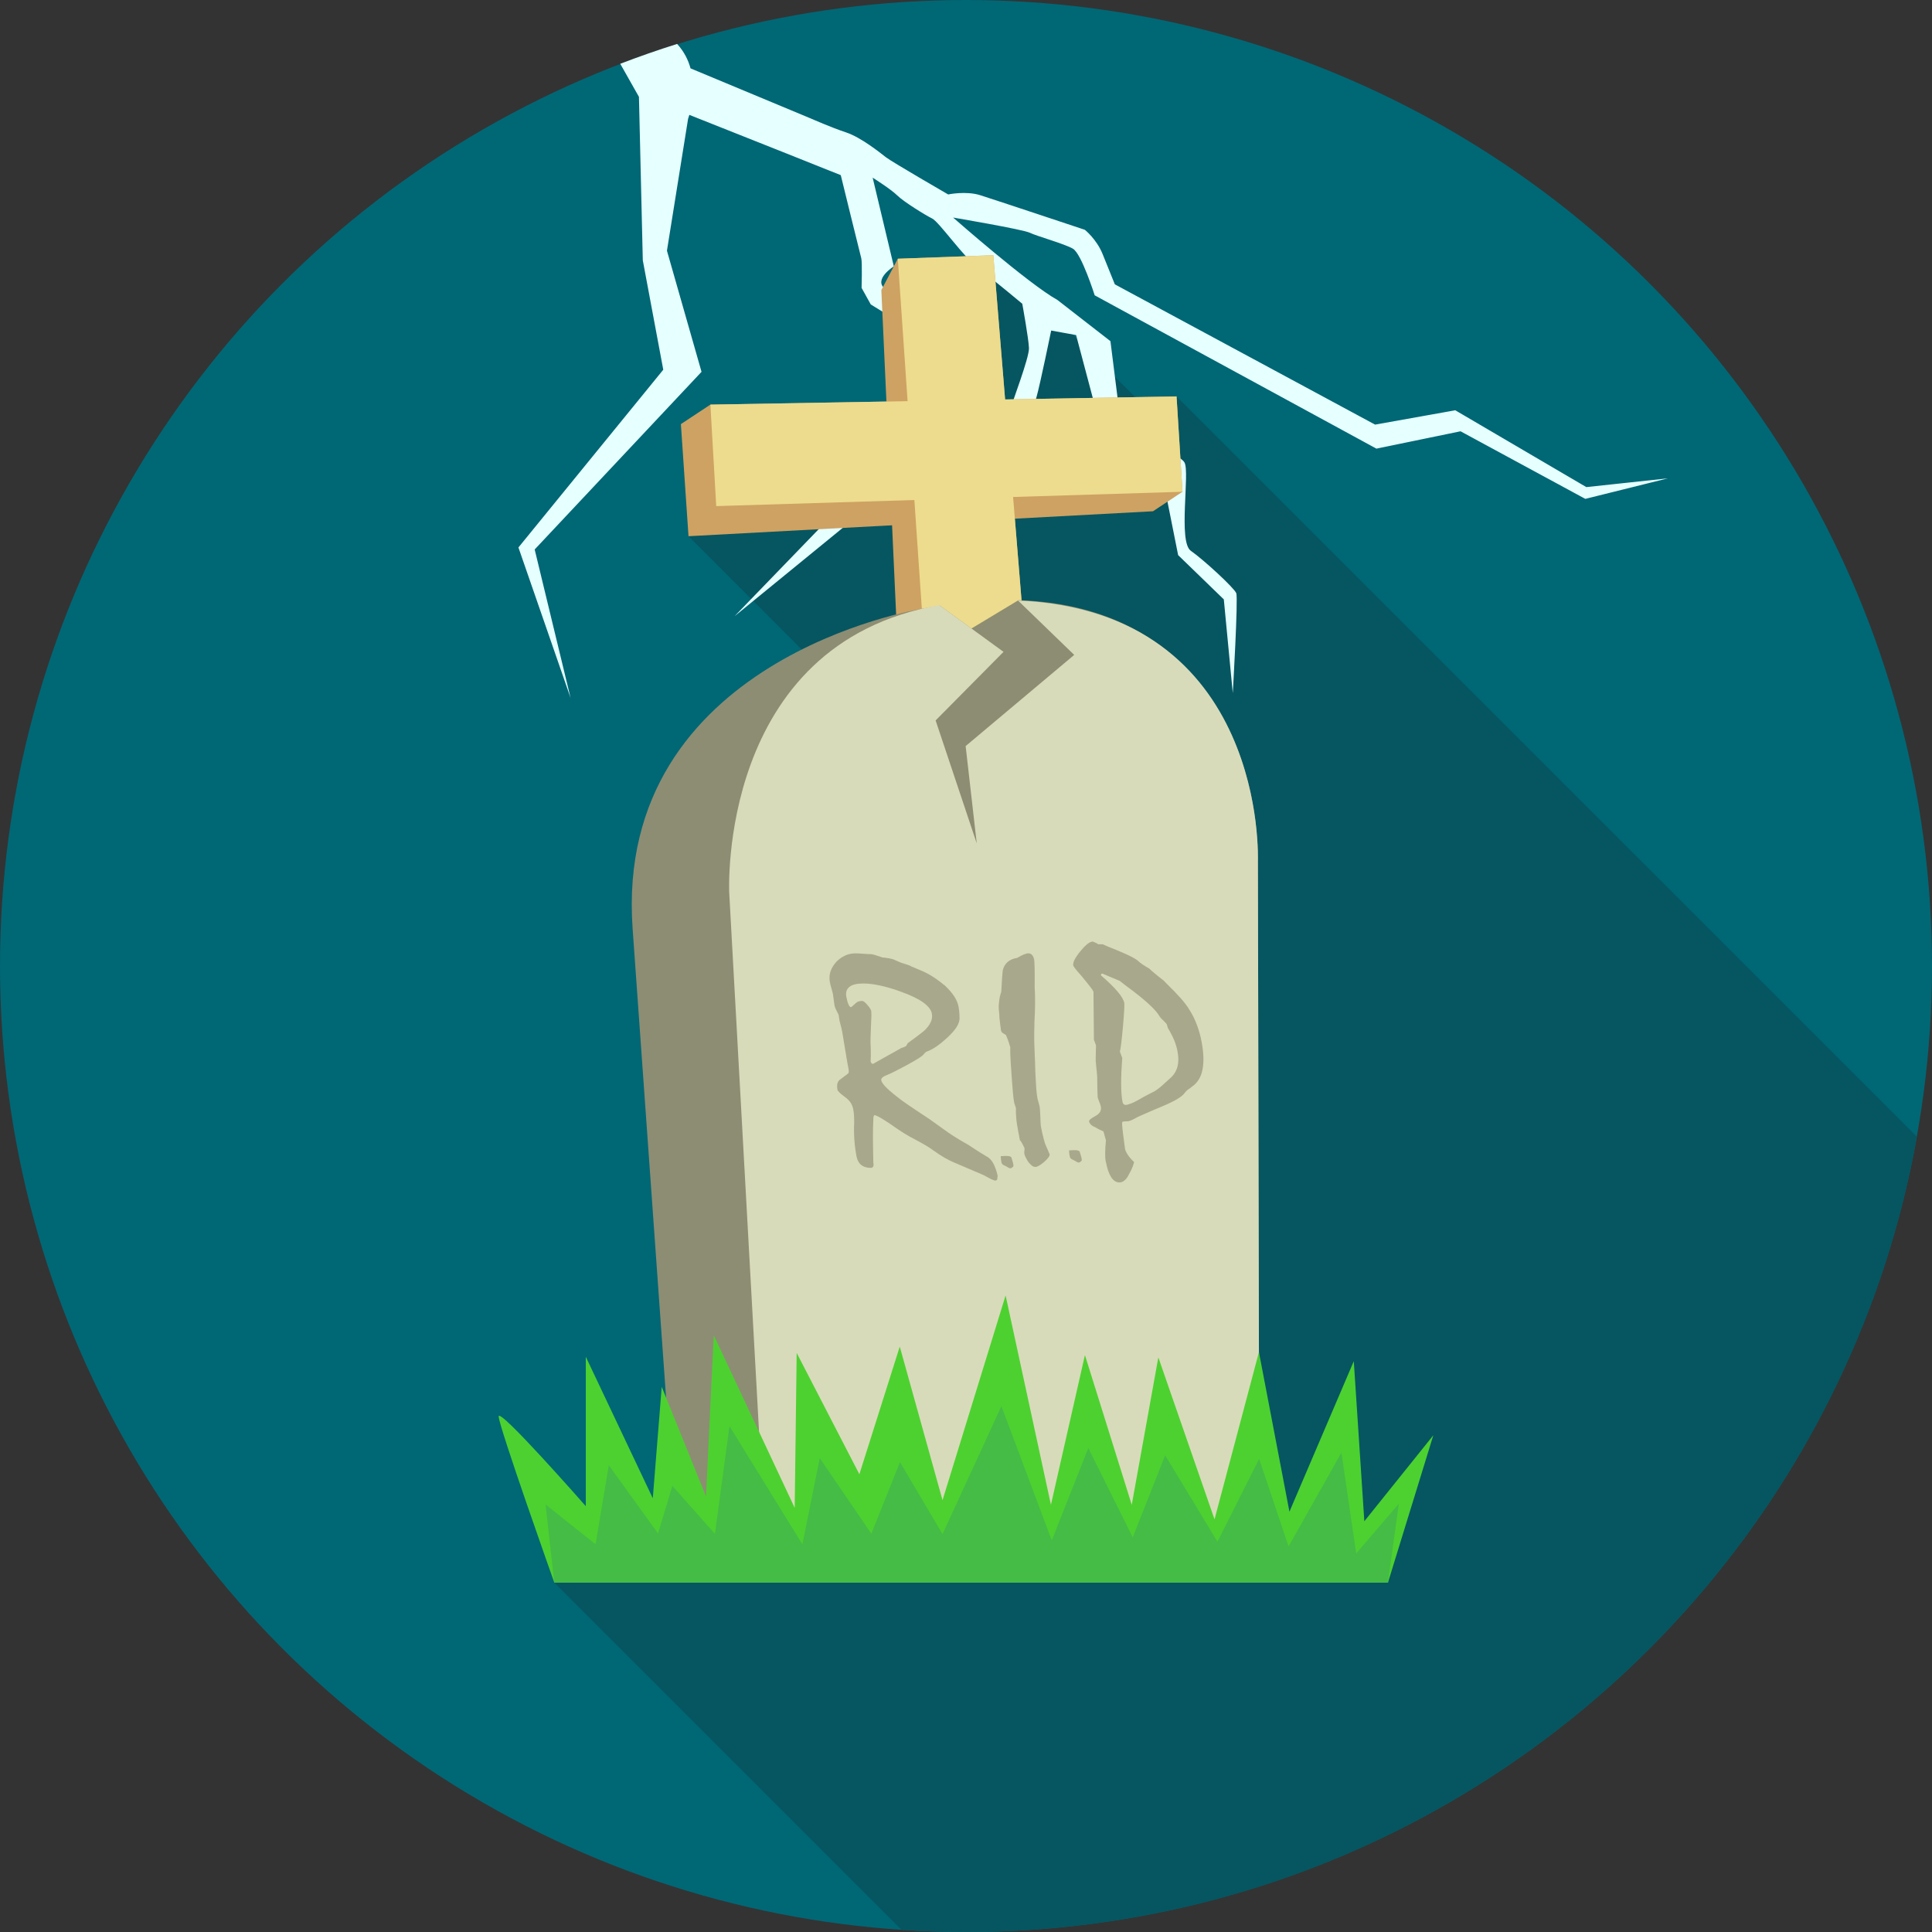 <?xml version="1.0" encoding="iso-8859-1"?>
<!-- Uploaded to: SVG Repo, www.svgrepo.com, Generator: SVG Repo Mixer Tools -->
<svg height="800px" width="800px" version="1.1" id="Layer_1" xmlns="http://www.w3.org/2000/svg" xmlns:xlink="http://www.w3.org/1999/xlink" 
	 viewBox="0 0 512.001 512.001" xml:space="preserve">
<rect x="0" y="0" width="512.001" height="512.001" fill="#333333" stroke="none"/>
<circle style="fill:#006775;" cx="256.001" cy="256.001" r="256.001"/>
<path style="fill:#055661;" d="M508.011,301.265L311.796,105.053l-5.571,5.571l-42.99-42.99l-10.075,43.523l-70.698,30.946
	l51.594,51.594l-46.956,202.852l-40.217,22.842l92.027,92.027c5.651,0.372,11.345,0.582,17.089,0.582
	C381.938,512,486.637,421.06,508.011,301.265L508.011,301.265z"/>
<path style="fill:#E6FFFF;" d="M179.444,11.648c1.841,1.995,2.944,4.233,3.554,6.47l32.019,13.344c0,0,5.32,2.344,9.234,3.64
	c3.919,1.303,8.927,5.324,10.535,6.577c1.606,1.248,16.484,9.852,16.484,9.852s4.701-0.994,8.478,0.193
	c3.772,1.19,27.743,9.174,27.743,9.174s3.116,2.473,4.717,6.44l3.235,8.015l68.971,37.175l21.252-3.799l34.73,20.359l21.609-2.32
	l-21.879,5.439l-33.064-17.911l-22.295,4.597l-74.663-40.628c0,0-3.488-11.036-5.765-12.355c-2.276-1.32-9.563-3.314-11.418-4.224
	c-1.857-0.905-20.334-4.03-20.334-4.03s19.896,17.513,27.669,21.86l14.022,10.894l2.009,15.967
	c0.961,7.633,6.623,11.589,6.623,11.589s9.52,2.027,10.994,4.604c1.473,2.576-1.732,21.015,1.675,23.396
	c3.412,2.383,11.506,9.838,12.046,11.238c0.54,1.401-0.924,26.475-0.924,26.475l-2.376-24.834l-12.106-11.732l-4.075-20.433
	c-0.577-2.909-4.561-2.646-9.372-5.67c-4.81-3.023-5.151-4.545-6.954-7.194l-6.639-25.021l-6.602-1.197
	c0,0-2.925,14.196-3.854,17.496c-0.929,3.3-4.235,14.69-4.235,14.69s0.093,10.81-1.211,14.978c-1.306,4.18-5.974,5.02-5.974,5.02
	l-9.395,15.423l3.928,7.615l-1.564,1.557l-6.398-9.621c0,0,4.768-10.249,6.016-12.679c1.248-2.429,8.507-5.559,9.716-10.073
	c1.213-4.517,1.678-21.508,2.095-23.33c0.419-1.818,5.08-13.852,4.985-16.428c-0.095-2.579-1.774-11.753-1.774-11.753
	s-7.649-6.398-11.613-9.386c-3.961-2.985-10.422-12.302-12.281-13.21c-1.855-0.907-7.575-4.459-9.257-6.125
	c-1.687-1.664-6.498-4.689-6.498-4.689l5.611,23.503c0,0-5.623,3.502-2.246,6.034c3.372,2.535,9.598,5.404,11.446,7.107
	c1.843,1.702,0.842,5.308,0.353,7.43c-0.489,2.127,10.752,26.606,10.752,26.606s-0.879,6.828-3.605,6.68
	c-2.716-0.145-9.102-3.051-11.043-2.858c-1.938,0.193-14.436,2.916-14.881,4.087c-0.445,1.178-1.275,11.538-2.609,12.825
	l-30.384,24.813l26.289-27.194c0,0-2.404-11.257,2.311-13.049c4.715-1.792,6.595-4.717,10.272-4.992
	c3.675-0.272,10-2.337,10.782-1.993c0.787,0.337,5.853,1.501,5.853,1.501l-2.476-8.715c0,0-8.332-18.373-8.325-19.169
	c0.012-0.8,0.514-3.719-1.18-4.59c-1.697-0.87-7.419-4.427-7.419-4.427l-2.434-4.389c0,0,0.196-6.833-0.086-7.852
	c-0.282-1.022-5.432-22.027-5.432-22.027s-25.556-10.219-40.134-15.974c-0.184,0.644-0.326,1.01-0.326,1.01l-5.608,34.984
	l9.167,32.102l-44.218,47.078l9.525,39.38l-13.831-39.913l38.384-47.103l-5.425-28.986l-1.022-43.329l-4.955-8.76
	C169.326,15.006,174.348,13.243,179.444,11.648L179.444,11.648z"/>
<g>
	<path style="fill:#CEA262;" d="M268.942,199.067l4.369-8.29L263.235,67.635l-25.302,0.931l-4.369,8.292L239.18,200L268.942,199.067
		z"/>
	<path style="fill:#CEA262;" d="M180.443,112.395l7.817-5.167l123.536-2.176l1.578,25.27l-7.815,5.169l-123.096,6.612
		L180.443,112.395L180.443,112.395z"/>
</g>
<g>
	<path style="fill:#EDDC8D;" d="M188.26,107.229l123.536-2.176l1.578,25.272l-123.566,3.799L188.26,107.229L188.26,107.229z"/>
	<path style="fill:#EDDC8D;" d="M273.31,190.778L263.235,67.635l-25.305,0.934l8.464,123.333L273.31,190.778z"/>
</g>
<path style="fill:#8D8D73;" d="M243.858,161.422c0,0-81.307,13.172-76.207,84.701l11.946,167.456l154.142-1.995l-0.384-183.338
	c0.14-29.09-15.471-67.353-62.969-69.171l-0.365-0.014l-0.247,0.076l-12.33,7.424l-8.352-6.076
	C247.38,160.759,245.637,161.071,243.858,161.422L243.858,161.422z"/>
<path style="fill:#D8DBBA;" d="M202.935,411.584l-9.684-175.008c0,0-3.16-65.96,55.691-76.2l17.005,12.369l-17.998,18.179
	l10.901,32.591l-2.946-25.796l28.774-24.16l-14.904-14.422c66.323,2.909,63.581,69.109,63.581,69.109l0.384,183.338H202.935
	L202.935,411.584z"/>
<path style="fill:#4DD130;" d="M146.884,419.39H367.83l12.016-39.023l-18.283,22.781l-2.795-42.416l-17.054,39.88l-8.083-42.294
	l-11.767,44.323l-14.892-42.922l-7.045,39.066l-12.41-39.685l-9.009,39.685l-12.013-55.478l-16.715,54.258l-11.333-40.706
	l-10.703,33.83l-16.615-32.151l-0.524,41.057l-21.455-45.752l-2.051,42.706l-11.734-29.028l-2.369,29.535L155.24,359.55v39.599
	c0,0-23.088-26.317-23.088-23.778C132.152,377.913,146.884,419.39,146.884,419.39L146.884,419.39z"/>
<path style="fill:#45BC45;" d="M146.884,419.39l-2.307-20.689l13.261,10.561l3.5-20.964l13.049,18.099l3.799-12.62l11.28,12.728
	l3.854-28.558l19.321,31.307l4.608-22.832l13.665,20.02l7.598-18.968l11.269,19.077l15.6-33.894l13.354,35.565l9.686-24.481
	l11.773,23.685l8.585-21.762l13.866,22.908l11.043-21.955l7.799,23.205l14.006-24.855l3.924,26.717l11.289-13.186l-2.879,20.896
	H146.884V419.39z"/>
<g>
	<path style="fill:#A8A88D;" d="M233.544,286.277c0.102,0.535,0.612,1.248,1.555,2.152c0.941,0.889,2.293,2.002,4.066,3.319
		c1.161,0.821,2.33,1.631,3.54,2.427c1.208,0.794,2.418,1.589,3.617,2.399c0.526,0.37,1.208,0.863,2.051,1.467
		c0.845,0.602,1.815,1.303,2.944,2.111c0.789,0.535,1.62,1.07,2.491,1.606c0.872,0.535,1.797,1.068,2.779,1.617
		c0.678,0.454,1.431,0.945,2.262,1.483c0.817,0.533,1.762,1.11,2.812,1.727c0.6,0.328,1.121,0.903,1.589,1.755
		c0.452,0.849,0.838,1.931,1.152,3.277l-0.156,1.043l-0.372,0.205c-0.261,0-0.637-0.109-1.121-0.342
		c-0.484-0.233-1.108-0.563-1.864-0.987c-0.138-0.084-0.81-0.372-1.993-0.877c-1.183-0.521-2.883-1.236-5.097-2.18
		c-1.215-0.482-2.351-1.029-3.412-1.631c-1.05-0.605-2.02-1.236-2.932-1.906c-0.528-0.399-1.206-0.849-1.997-1.331
		c-0.805-0.48-1.743-1.001-2.812-1.564c-1.112-0.575-2.064-1.11-2.89-1.617c-0.81-0.507-1.467-0.931-1.976-1.287
		c-1.666-1.18-3.019-2.074-4.04-2.688c-1.038-0.616-1.716-0.934-2.074-0.934c-0.186,0.384-0.261,0.768-0.214,1.166
		c-0.086,1.259-0.107,2.853-0.109,4.757c0.012,1.92,0.042,4.14,0.104,6.68c0.09,0.466,0.074,0.808-0.046,1.029
		c-0.121,0.233-0.33,0.342-0.661,0.342c-1.043,0-1.876-0.261-2.507-0.768c-0.633-0.507-1.052-1.262-1.25-2.29
		c-0.261-1.357-0.456-2.798-0.565-4.291c-0.114-1.508-0.131-3.086-0.051-4.745c-0.005-0.726-0.021-1.37-0.063-1.947
		c-0.042-0.575-0.114-1.11-0.21-1.589c-0.237-1.236-0.975-2.29-2.199-3.167c-1.229-0.891-1.885-1.522-1.957-1.892
		c-0.114-0.591-0.131-1.11-0.037-1.55c0.093-0.438,0.286-0.796,0.577-1.056c0.77-0.561,1.487-1.11,2.157-1.617
		c0.17-0.109,0.275-0.288,0.295-0.535c0.019-0.261-0.023-0.614-0.109-1.07c-0.051-0.258-0.107-0.547-0.168-0.861
		c-0.058-0.302-0.114-0.591-0.168-0.865c-0.377-2.385-0.782-4.853-1.227-7.43c-0.035-0.191-0.09-0.48-0.168-0.877
		c-0.079-0.412-0.207-0.934-0.388-1.578c-0.147-0.48-0.247-0.931-0.3-1.343c-0.051-0.412-0.111-0.794-0.177-1.138
		c-0.268-0.535-0.496-1.001-0.694-1.384c-0.198-0.399-0.323-0.768-0.391-1.112c-0.06-0.314-0.131-0.821-0.207-1.508
		c-0.076-0.685-0.145-1.163-0.203-1.467c-0.07-0.37-0.214-0.891-0.41-1.562c-0.2-0.675-0.323-1.18-0.388-1.525
		c-0.189-0.973-0.147-1.89,0.121-2.784c0.27-0.877,0.789-1.741,1.527-2.604c0.733-0.754,1.529-1.317,2.371-1.713
		c0.856-0.386,1.767-0.577,2.727-0.577c0.452,0,1.131,0.028,2.034,0.095c0.92,0.07,1.624,0.109,2.132,0.109
		c0.344,0,1.359,0.288,3.023,0.877c0.626,0.056,1.19,0.123,1.684,0.221c0.5,0.095,0.903,0.191,1.227,0.302
		c0.722,0.328,1.289,0.572,1.704,0.74c0.405,0.177,0.685,0.272,0.854,0.3c0.484,0.166,0.907,0.3,1.259,0.41
		c0.365,0.111,0.661,0.235,0.898,0.399c0.391,0.168,0.835,0.344,1.343,0.563c0.51,0.219,1.075,0.454,1.718,0.726
		c1.054,0.48,2.067,1.045,3.04,1.687c0.961,0.644,1.89,1.331,2.788,2.085c1.038,0.973,1.862,1.906,2.466,2.837
		c0.602,0.92,0.999,1.838,1.176,2.756c0.051,0.263,0.111,0.646,0.166,1.14c0.053,0.494,0.079,1.054,0.088,1.671
		c0.081,0.77-0.17,1.606-0.708,2.509c-0.556,0.893-1.41,1.88-2.574,2.951c-1.024,0.945-1.999,1.727-2.918,2.357
		c-0.922,0.63-1.797,1.068-2.621,1.343c-0.309,0.235-0.526,0.466-0.678,0.687c-0.21,0.261-0.699,0.644-1.469,1.124
		c-0.756,0.48-1.808,1.082-3.149,1.811c-2.422,1.303-4.15,2.164-5.195,2.576C233.929,285.345,233.449,285.785,233.544,286.277
		L233.544,286.277z M225.587,266.903c0.436-0.372,0.845-0.742,1.243-1.098c0.379-0.37,0.936-0.547,1.65-0.547
		c0.328,0,0.794,0.353,1.398,1.068c0.6,0.701,0.938,1.234,1.003,1.578c0.037,0.191,0.049,0.616,0.056,1.287
		c-0.009,0.673-0.051,1.578-0.118,2.729c-0.116,2.604-0.159,4.238-0.1,4.881c0.044,0.659,0.063,1.687,0.058,3.086
		c-0.03,0.344-0.051,0.796-0.053,1.357c0.046,0.247,0.121,0.412,0.237,0.521c0.116,0.109,0.251,0.166,0.417,0.166
		c4.803-2.674,7.291-4.073,7.462-4.182c0.21-0.056,0.415-0.123,0.644-0.219c0.214-0.097,0.429-0.193,0.628-0.302l0.44-0.768
		c1.373-0.987,2.775-2.043,4.217-3.167c0.886-0.808,1.504-1.592,1.859-2.371c0.374-0.768,0.468-1.55,0.319-2.332
		c-0.191-0.987-0.955-1.96-2.295-2.935c-1.336-0.959-3.241-1.878-5.702-2.77c-2.113-0.78-4.003-1.343-5.676-1.699
		c-1.673-0.37-3.163-0.549-4.48-0.549c-1.716,0-2.944,0.3-3.691,0.905c-0.761,0.602-1.029,1.494-0.8,2.671
		c0.172,0.907,0.374,1.592,0.605,2.074C225.133,266.75,225.352,266.956,225.587,266.903L225.587,266.903z M269.854,299.92
		c-0.293-1.508-0.48-2.77-0.554-3.799c-0.079-1.043-0.111-1.85-0.058-2.441c-0.142-0.452-0.302-0.917-0.463-1.398
		c-0.109-0.561-0.235-1.508-0.349-2.812c-0.116-1.315-0.256-3.028-0.393-5.155c-0.156-2.027-0.254-3.605-0.288-4.717
		c-0.035-1.11-0.044-1.795-0.009-2.03c-0.145-0.466-0.293-0.959-0.463-1.494c-0.172-0.535-0.399-1.124-0.685-1.769l-1.017-0.644
		l-0.284-0.48c-0.09-0.754-0.196-1.508-0.298-2.263c-0.109-0.768-0.172-1.536-0.186-2.318c-0.131-0.959-0.172-1.811-0.107-2.537
		c0.067-0.726,0.154-1.343,0.254-1.892c0.058-0.123,0.102-0.314,0.152-0.561c0.051-0.235,0.125-0.496,0.24-0.756
		c0.058-0.973,0.107-1.931,0.168-2.893c0.046-0.973,0.128-1.906,0.224-2.825c0.224-0.902,0.659-1.643,1.303-2.206
		c0.633-0.563,1.483-0.92,2.521-1.084c0.664-0.399,1.25-0.699,1.743-0.905c0.498-0.205,0.917-0.3,1.231-0.3
		c0.37,0,0.705,0.152,0.978,0.438c0.265,0.302,0.452,0.715,0.556,1.25c0.042,0.219,0.074,0.959,0.116,2.235
		c0.026,1.275,0.035,3.031,0.014,5.28c0.063,0.752,0.1,1.643,0.104,2.671c0.023,1.043-0.002,2.262-0.042,3.689
		c-0.095,1.578-0.156,3.319-0.179,5.197c-0.035,1.892,0.026,3.977,0.135,6.253c0.065,0.973,0.097,1.92,0.111,2.853
		c0.016,0.945,0.063,1.89,0.111,2.851c0.049,1.112,0.109,2.138,0.177,3.126c0.076,0.975,0.177,1.852,0.328,2.632
		c0.056,0.288,0.14,0.577,0.23,0.838c0.093,0.275,0.156,0.521,0.203,0.768c0.114,0.3,0.172,0.687,0.21,1.166
		c0.026,0.48,0.053,1.054,0.1,1.727c0.03,0.644,0.046,1.234,0.065,1.757c0.019,0.519,0.053,0.917,0.102,1.178
		c0.265,1.37,0.519,2.469,0.752,3.319c0.219,0.849,0.408,1.398,0.542,1.673c0.312,0.712,0.659,1.494,1.01,2.33
		c0.086,0.454-0.386,1.126-1.417,2.03c-1.036,0.891-1.827,1.345-2.36,1.345c-0.316,0-0.626-0.111-0.931-0.342
		c-0.291-0.235-0.614-0.563-0.98-1.029c-0.261-0.426-0.486-0.81-0.664-1.166c-0.177-0.342-0.293-0.673-0.349-0.961
		c-0.032-0.166-0.026-0.41,0.014-0.768c0.044-0.342,0.049-0.602,0.021-0.754c-0.374-0.81-0.738-1.481-1.117-2.016
		c-0.005,0.261-0.039,0.219-0.114-0.166C270.191,301.674,270.051,300.963,269.854,299.92L269.854,299.92z M289.783,262.789
		c-0.182-0.372-0.526-0.877-1.029-1.494c-0.519-0.63-1.152-1.426-1.929-2.402c-0.787-0.877-1.37-1.562-1.769-2.057
		c-0.381-0.491-0.598-0.835-0.635-1.026c-0.147-0.754,0.48-1.99,1.876-3.703c1.41-1.73,2.505-2.59,3.314-2.59
		c0.637,0.247,1.108,0.48,1.428,0.726h1.208c0.796,0.37,1.601,0.712,2.434,1.043c0.828,0.314,1.631,0.644,2.429,0.999
		c2.355,0.989,3.866,1.785,4.517,2.388c0.651,0.602,1.643,1.275,2.967,2.016c0.207,0.219,0.591,0.577,1.18,1.068
		c0.575,0.496,1.352,1.112,2.32,1.866c0.125,0.081,0.288,0.219,0.494,0.438c0.207,0.221,0.417,0.44,0.656,0.687
		c1.41,1.359,2.627,2.618,3.645,3.77c1.015,1.138,1.811,2.208,2.402,3.209c0.752,1.192,1.382,2.484,1.892,3.84
		c0.524,1.37,0.934,2.851,1.243,4.457c0.57,2.962,0.657,5.469,0.238,7.499c-0.417,2.032-1.373,3.54-2.883,4.526
		c-0.125,0.135-0.328,0.286-0.596,0.466c-0.256,0.166-0.519,0.37-0.766,0.577l-0.436,0.519c-0.353,0.507-1.003,1.056-1.962,1.634
		c-0.945,0.575-2.225,1.192-3.81,1.864c-2.12,0.877-4.334,1.836-6.658,2.879c-0.63,0.358-1.18,0.63-1.631,0.849
		c-0.468,0.207-0.817,0.316-1.091,0.316c-0.78,0-1.236,0.053-1.38,0.166c-0.142,0.109-0.088,1.178,0.182,3.221
		c0.172,1.317,0.34,2.618,0.503,3.882c0.086,0.452,0.326,0.987,0.731,1.589c0.391,0.602,0.957,1.262,1.68,1.962
		c-0.145,0.535-0.316,1.054-0.521,1.562c-0.219,0.51-0.48,1.07-0.833,1.659c-0.342,0.715-0.729,1.264-1.166,1.617
		c-0.44,0.37-0.884,0.549-1.336,0.549c-0.893,0-1.624-0.466-2.235-1.41c-0.591-0.936-1.066-2.346-1.428-4.224
		c-0.114-0.589-0.161-1.331-0.14-2.223c0-0.905,0.076-2.016,0.196-3.317l-0.657-2.334c-0.372-0.163-0.75-0.34-1.117-0.533
		c-0.363-0.177-0.731-0.384-1.089-0.605c-0.519-0.203-0.91-0.452-1.152-0.71c-0.258-0.277-0.405-0.538-0.459-0.81
		c-0.06-0.316,0.494-0.796,1.659-1.426c1.183-0.63,1.664-1.467,1.464-2.509c-0.056-0.288-0.196-0.726-0.429-1.289
		c-0.23-0.563-0.363-0.973-0.415-1.234c-0.067-1.55-0.095-3.125-0.111-4.703c0.023-0.166,0-0.644-0.072-1.441
		c-0.072-0.81-0.184-1.962-0.335-3.456c-0.005-0.452-0.007-1.029,0.021-1.727c0.032-0.701,0.056-1.494,0.06-2.399l-0.554-1.455
		L289.783,262.789L289.783,262.789z M292.154,258.015c-0.163,0-0.268,0.042-0.321,0.109c-0.053,0.084-0.07,0.207-0.039,0.372
		c3.801,3.291,5.846,5.716,6.151,7.294c0.09,0.48-0.028,2.565-0.346,6.24c-0.335,3.675-0.605,5.898-0.826,6.666l0.637,1.684
		c-0.205,2.702-0.307,5.02-0.291,6.952c0.018,1.947,0.123,3.484,0.344,4.636c0.058,0.302,0.166,0.507,0.316,0.644
		c0.138,0.138,0.326,0.205,0.533,0.205c0.272,0,0.731-0.123,1.382-0.37c0.668-0.233,1.481-0.644,2.477-1.234
		c0.626-0.384,1.259-0.729,1.899-1.043c0.633-0.328,1.285-0.659,1.945-1.001c0.27-0.166,0.572-0.37,0.907-0.63
		c0.349-0.247,0.715-0.549,1.101-0.905c0.549-0.48,0.982-0.863,1.308-1.18c0.312-0.3,0.519-0.494,0.614-0.575
		c0.996-0.81,1.68-1.811,2.037-3.019c0.363-1.192,0.384-2.63,0.067-4.275c-0.189-0.989-0.494-2.004-0.924-3.019
		c-0.429-1.015-0.973-2.055-1.629-3.125l-0.268-0.961c-0.081-0.134-0.21-0.286-0.374-0.452c-0.172-0.18-0.344-0.37-0.554-0.589
		c-0.198-0.166-0.412-0.37-0.659-0.646c-0.228-0.261-0.473-0.602-0.722-1.04c-0.584-0.824-1.564-1.85-2.939-3.086
		c-1.359-1.22-3.142-2.646-5.345-4.249c-0.251-0.18-0.526-0.399-0.852-0.659c-0.321-0.247-0.664-0.521-1.05-0.821
		c-0.551-0.235-1.211-0.51-1.972-0.824C294.02,258.811,293.141,258.441,292.154,258.015L292.154,258.015z"/>
	<path style="fill:#A8A88D;" d="M266.139,306.352c0,0,1.73-0.18,1.908,0.442c0.177,0.621,0.754,2.176,0.442,2.397
		c-0.309,0.221-0.575,0.715-1.373,0.177c-0.798-0.535-1.333-0.533-1.599-1.019c-0.265-0.489-0.312-1.952-0.312-1.952l1.152-0.06
		L266.139,306.352L266.139,306.352z"/>
	<path style="fill:#A8A88D;" d="M284.244,304.824c0,0,1.727-0.18,1.906,0.442c0.179,0.621,0.756,2.176,0.445,2.397
		c-0.309,0.221-0.577,0.715-1.375,0.177c-0.798-0.535-1.331-0.533-1.596-1.019c-0.268-0.489-0.312-1.952-0.312-1.952l1.152-0.06
		L284.244,304.824z"/>
</g>
</svg>
